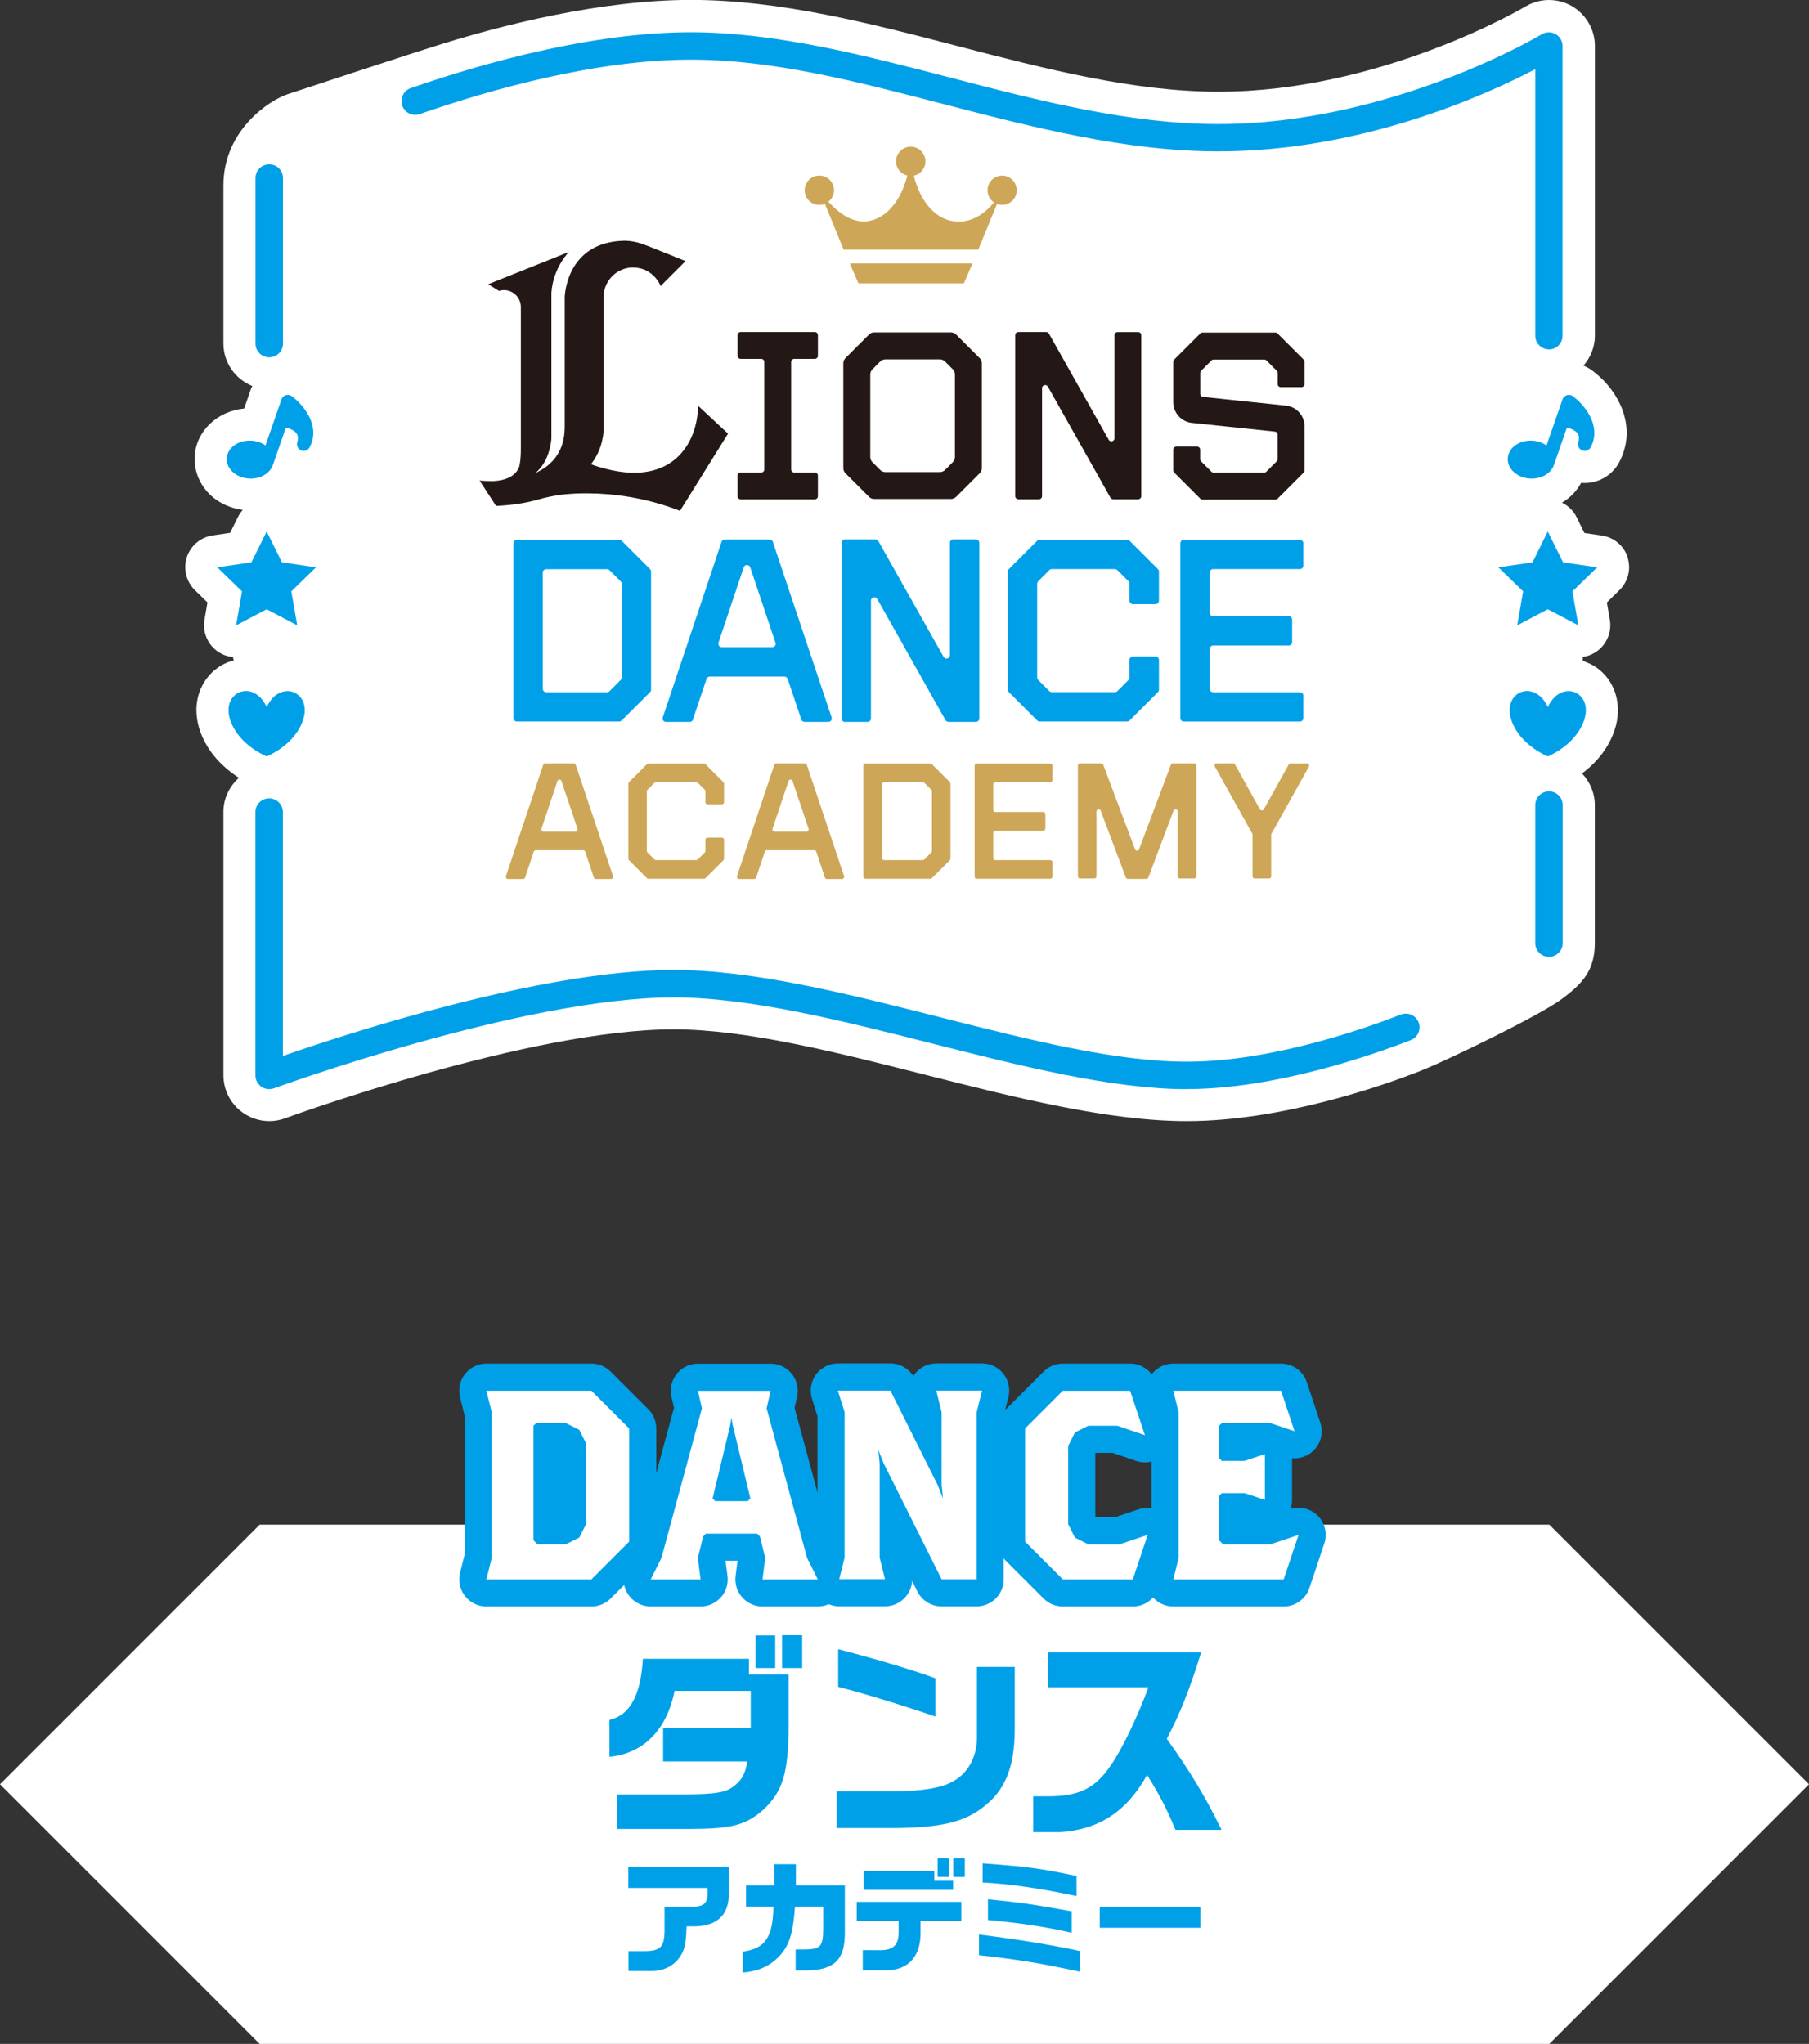 <?xml version="1.0" encoding="UTF-8"?>
<svg id="_レイヤー_2" data-name="レイヤー_2" xmlns="http://www.w3.org/2000/svg" viewBox="0 0 212 239.55">
  <rect x="0" y="0" width="212" height="239.55" fill="#333333" stroke="none"/>
  <defs>
    <style>
      .cls-1 {
        fill: #231815;
      }

      .cls-2 {
        fill: none;
        stroke: #00a0e9;
        stroke-linecap: round;
        stroke-linejoin: round;
        stroke-width: 6.36px;
      }

      .cls-3 {
        fill: #fff;
      }

      .cls-4 {
        fill: #cda657;
      }

      .cls-5 {
        fill: #00a0e9;
      }
    </style>
  </defs>
  <g id="_レイヤー_1-2" data-name="レイヤー_1">
    <g>
      <g>
        <path class="cls-3" d="M190.76,65.33c-.44-1.36-1.62-2.36-3.04-2.56l-2.04-.3-.91-1.85c-.37-.76-.99-1.35-1.72-1.71.95-.56,1.73-1.35,2.25-2.32,1.8.17,3.58-.77,4.44-2.38,2.25-4.2-.09-8.56-3.21-10.83-.3-.22-.63-.39-.96-.53.83-.95,1.34-2.17,1.34-3.52V5.38c0-1.93-1.05-3.73-2.74-4.69-1.69-.95-3.77-.91-5.41.08-.17.1-16.89,9.98-35.96,9.98-9.98,0-20.41-2.71-30.49-5.33-10.27-2.67-20.9-5.43-31.32-5.43s-22.06,2.85-30.72,5.64c-1.84.57-10.83,3.52-16.56,5.41-2.13.7-7.53,4.21-7.53,10.69v18.53c0,2.26,1.41,4.19,3.39,4.98-.06.13-.14.25-.18.39l-.78,2.25c-3.13.29-5.65,2.64-5.8,5.62-.09,1.73.62,3.41,1.96,4.62,1,.9,2.29,1.46,3.68,1.64-.22.25-.42.53-.57.84l-.91,1.85-2.04.3c-1.42.21-2.6,1.2-3.04,2.56-.44,1.36-.07,2.86.95,3.86l1.47,1.44-.35,2.03c-.24,1.41.34,2.84,1.5,3.68.55.4,1.19.63,1.84.69.02.14.05.27.08.41-.07.02-.15.02-.22.04-2.39.71-4.05,2.92-4.14,5.5-.04,1.19.22,2.4.77,3.57.64,1.38,1.58,2.57,2.87,3.65.42.35.87.68,1.34.98-1.11.99-1.82,2.41-1.82,4v30.86c0,1.75.86,3.4,2.3,4.41.92.64,2,.97,3.08.97.62,0,1.25-.11,1.84-.33,1.17-.43,28.83-10.43,45.54-10.43,8.5,0,19.14,2.7,29.44,5.31,10.57,2.68,21.5,5.45,30.72,5.45,11.03,0,23-4.14,27.61-5.99,3.3-1.33,13.67-6.39,16.22-8.25,2.55-1.87,3.97-3.44,3.97-6.63v-16.17c0-1.44-.58-2.74-1.5-3.71.66-.49,1.26-1.03,1.79-1.63.78-.87,1.39-1.84,1.81-2.86.61-1.5.76-2.91.46-4.32-.47-2.17-2.01-3.79-3.97-4.37,0-.16,0-.32,0-.47.59-.09,1.17-.31,1.67-.68,1.16-.84,1.74-2.27,1.5-3.68l-.35-2.03,1.47-1.44c1.03-1,1.4-2.5.95-3.86Z"/>
        <g>
          <g>
            <path class="cls-4" d="M117.45,20.58c-.95,0-1.72.77-1.72,1.72,0,.59.3,1.12.76,1.43-1.39,1.67-3.03,2.47-4.82,2.19-2.19-.34-3.85-2.43-4.58-5.33.78-.16,1.36-.85,1.36-1.68,0-.95-.77-1.72-1.72-1.72s-1.72.77-1.72,1.72c0,.81.56,1.49,1.32,1.67-.74,2.9-2.41,5-4.6,5.34-1.63.25-3.27-.73-4.65-2.28.4-.31.66-.8.66-1.34,0-.95-.77-1.72-1.72-1.72s-1.72.77-1.72,1.72.77,1.72,1.72,1.72c.23,0,.45-.05.65-.13l2.2,5.38h15.77l2.2-5.36c.18.07.38.11.59.11.95,0,1.72-.77,1.72-1.72s-.77-1.72-1.72-1.72Z"/>
            <polygon class="cls-4" points="100.6 33.21 112.96 33.21 113.96 30.88 99.59 30.88 100.6 33.21"/>
          </g>
          <g>
            <path class="cls-5" d="M132.1,84.56h-10.27c-.11,0-.21-.04-.28-.12l-3.32-3.32c-.07-.07-.12-.18-.12-.28v-13.86c0-.11.04-.21.12-.28l3.32-3.32c.07-.07.18-.12.28-.12h10.27c.11,0,.21.04.28.12l3.32,3.32c.07.07.12.18.12.28v3.43c0,.22-.18.4-.4.4h-2.65c-.22,0-.4-.18-.4-.4v-2.01c0-.11-.04-.21-.12-.28l-1.3-1.3c-.07-.07-.18-.12-.28-.12h-7.42c-.11,0-.21.04-.28.12l-1.3,1.3c-.07.07-.12.18-.12.28v11.01c0,.11.04.21.12.28l1.3,1.31c.07.07.18.12.28.12h7.42c.11,0,.21-.04.28-.12l1.3-1.31c.07-.07.12-.18.12-.28v-2.07c0-.22.18-.4.4-.4h2.65c.22,0,.4.18.4.4v3.5c0,.11-.04.21-.12.28l-3.32,3.32c-.07.07-.18.12-.28.12Z"/>
            <path class="cls-5" d="M72.58,84.56h-12.01c-.22,0-.4-.18-.4-.4v-20.5c0-.22.18-.4.4-.4h12.01c.11,0,.21.04.28.12l3.32,3.32c.07.07.12.18.12.28v13.86c0,.11-.04.21-.12.28l-3.32,3.32c-.07.07-.18.12-.28.12ZM64.01,81.13h7.14c.11,0,.21-.04.28-.12l1.3-1.31c.07-.07.12-.18.12-.28v-11.01c0-.11-.04-.21-.12-.28l-1.3-1.3c-.07-.07-.18-.12-.28-.12h-7.14c-.22,0-.4.18-.4.4v13.62c0,.22.18.4.4.4Z"/>
            <path class="cls-5" d="M114.77,84.21v-20.59c0-.22-.18-.4-.4-.4h-2.65c-.22,0-.4.18-.4.4v13.17c0,.41-.54.55-.74.19l-7.64-13.56c-.07-.12-.2-.2-.35-.2h-3.57c-.22,0-.4.18-.4.4v20.59c0,.22.18.4.4.4h2.65c.22,0,.4-.18.4-.4v-13.81c0-.41.54-.55.74-.19l8,14.2c.07.12.2.2.35.2h3.21c.22,0,.4-.18.4-.4Z"/>
            <path class="cls-5" d="M81.2,84.34l1.6-4.77c.05-.16.21-.27.38-.27h8.75c.17,0,.32.11.38.27l1.6,4.77c.05.16.21.27.38.27h2.79c.27,0,.46-.27.38-.52l-6.89-20.59c-.05-.16-.21-.27-.38-.27h-5.25c-.17,0-.32.11-.38.27l-6.89,20.59c-.09.26.11.52.38.52h2.79c.17,0,.32-.11.38-.27ZM87.92,66.49l2.96,8.84c.09.26-.11.52-.38.52h-5.92c-.27,0-.46-.27-.38-.52l2.96-8.84c.12-.36.63-.36.75,0Z"/>
            <path class="cls-5" d="M152.74,66.31v-2.64c0-.22-.18-.4-.4-.4h-13.61c-.22,0-.4.18-.4.4v20.5c0,.22.18.4.4.4h13.61c.22,0,.4-.18.4-.4v-2.64c0-.22-.18-.4-.4-.4h-10.17c-.22,0-.4-.18-.4-.4v-4.67c0-.22.18-.4.4-.4h8.86c.22,0,.4-.18.4-.4v-2.64c0-.22-.18-.4-.4-.4h-8.86c-.22,0-.4-.18-.4-.4v-4.72c0-.22.18-.4.4-.4h10.17c.22,0,.4-.18.4-.4Z"/>
          </g>
          <g>
            <path class="cls-4" d="M82.5,102.99h-6.51c-.07,0-.13-.03-.18-.07l-2.1-2.1s-.07-.11-.07-.18v-8.79c0-.07.03-.13.07-.18l2.1-2.1s.11-.07.18-.07h6.51c.07,0,.13.03.18.07l2.1,2.1s.07.11.07.18v2.17c0,.14-.11.25-.25.25h-1.68c-.14,0-.25-.11-.25-.25v-1.27c0-.07-.03-.13-.07-.18l-.83-.83s-.11-.07-.18-.07h-4.71c-.07,0-.13.03-.18.07l-.83.83s-.07.11-.07.18v6.98c0,.07.03.13.07.18l.83.83s.11.07.18.07h4.71c.07,0,.13-.03.18-.07l.83-.83s.07-.11.07-.18v-1.31c0-.14.11-.25.25-.25h1.68c.14,0,.25.11.25.25v2.22c0,.07-.03.13-.07.18l-2.1,2.1s-.11.07-.18.07Z"/>
            <path class="cls-4" d="M109.04,102.99h-7.61c-.14,0-.25-.11-.25-.25v-12.99c0-.14.11-.25.25-.25h7.61c.07,0,.13.03.18.07l2.1,2.1s.07.11.07.18v8.78c0,.07-.03.13-.07.18l-2.1,2.1s-.11.07-.18.07ZM103.61,100.81h4.53c.07,0,.13-.03.18-.07l.83-.83s.07-.11.07-.18v-6.98c0-.07-.03-.13-.07-.18l-.83-.83s-.11-.07-.18-.07h-4.53c-.14,0-.25.11-.25.25v8.63c0,.14.11.25.25.25Z"/>
            <path class="cls-4" d="M61.54,102.85l1.01-3.03c.03-.1.13-.17.24-.17h5.55c.11,0,.2.07.24.17l1.01,3.03c.03.1.13.17.24.17h1.77c.17,0,.29-.17.24-.33l-4.37-13.05c-.03-.1-.13-.17-.24-.17h-3.33c-.11,0-.2.07-.24.17l-4.37,13.05c-.05.16.07.33.24.33h1.77c.11,0,.2-.07.24-.17ZM65.8,91.54l1.88,5.6c.05.16-.07.33-.24.33h-3.75c-.17,0-.29-.17-.24-.33l1.88-5.6c.08-.23.4-.23.48,0Z"/>
            <path class="cls-4" d="M88.62,102.85l1.01-3.03c.03-.1.13-.17.24-.17h5.55c.11,0,.2.07.24.17l1.01,3.03c.03.1.13.17.24.17h1.77c.17,0,.29-.17.24-.33l-4.37-13.05c-.03-.1-.13-.17-.24-.17h-3.33c-.11,0-.2.07-.24.17l-4.37,13.05c-.05.16.07.33.24.33h1.77c.11,0,.2-.07.24-.17ZM92.88,91.54l1.88,5.6c.05.16-.07.33-.24.33h-3.75c-.17,0-.29-.17-.24-.33l1.88-5.6c.08-.23.4-.23.48,0Z"/>
            <path class="cls-4" d="M151.03,89.6l-2.93,5.26c-.1.17-.34.17-.44,0l-2.93-5.26c-.04-.08-.13-.13-.22-.13h-1.92c-.19,0-.31.21-.22.37l4.39,7.87s.03.08.03.12v4.88c0,.14.11.25.25.25h1.68c.14,0,.25-.11.25-.25v-4.87s.01-.09.03-.12l4.39-7.87c.09-.17-.03-.37-.22-.37h-1.92c-.09,0-.18.05-.22.13Z"/>
            <path class="cls-4" d="M123.34,91.43v-1.68c0-.14-.11-.25-.25-.25h-8.62c-.14,0-.25.11-.25.25v12.99c0,.14.11.25.25.25h8.62c.14,0,.25-.11.25-.25v-1.68c0-.14-.11-.25-.25-.25h-6.44c-.14,0-.25-.11-.25-.25v-2.96c0-.14.11-.25.25-.25h5.61c.14,0,.25-.11.25-.25v-1.68c0-.14-.11-.25-.25-.25h-5.61c-.14,0-.25-.11-.25-.25v-2.99c0-.14.11-.25.25-.25h6.44c.14,0,.25-.11.25-.25Z"/>
            <path class="cls-4" d="M137.22,89.63l-3.73,9.91c-.08.22-.39.22-.47,0l-3.73-9.91c-.04-.1-.13-.16-.24-.16h-2.48c-.14,0-.25.11-.25.25v12.99c0,.14.11.25.25.25h1.68c.14,0,.25-.11.25-.25v-7.61c0-.28.39-.35.49-.09l2.95,7.84c.04.1.13.16.24.16h2.16c.1,0,.2-.06.24-.16l2.95-7.84c.1-.26.49-.19.49.09v7.61c0,.14.11.25.25.25h1.68c.14,0,.25-.11.25-.25v-12.99c0-.14-.11-.25-.25-.25h-2.48c-.1,0-.2.06-.24.16Z"/>
          </g>
          <g>
            <path class="cls-1" d="M69.26,54.4c1.52-1.89,1.49-4.14,1.48-4.17,0-.04,0-.06,0-.06v-15.56c.11-1.82,1.62-3.26,3.46-3.26.19,0,.37.02.55.05h0c.27.04.51.11.73.19.03.01.06.03.09.04,1.12.49,1.65,1.44,1.8,1.78.04.08.05.12.05.12h0s.55-.56.55-.56l.95-.95h0s.92-.92.92-.92l.5-.5-1.08-.43-.34-.14-1-.4-.04-.02-2.16-.86.02.02c-1.47-.64-2.72-.55-2.72-.55-6.73.22-6.84,6.61-6.84,6.61v15.22c0,2.95-1.57,4.55-3.45,5.4,1.78-1.42,1.89-4.08,1.89-4.08v-16.89c0-.06,0-.11,0-.17.21-2.96,2.05-4.78,2.05-4.78l-2.07.83-7.38,2.95,1.25.78c.18-.05.38-.09.58-.09,1.1,0,1.99.89,1.99,1.98v16.74c0,.81-.07,1.44-.18,1.93-.19.6-.84,1.64-3.11,1.74-.64,0-1.13-.03-1.38-.05-.06,0-.11,0-.17-.02l1.95,3,.05-.03c1.75-.08,3.25-.31,4.55-.66,0,0,0,0,.01,0,.15-.04.29-.08.43-.12.57-.16,1.64-.42,2.89-.57.68-.06,1.51-.12,2.45-.12.2,0,.37,0,.51,0,2.82.03,6.58.47,10.65,2.05l5.63-9.05-3.52-3.27c0,4.16-2.96,10.28-12.57,6.86"/>
            <g>
              <path class="cls-1" d="M95.85,41.7v-2.42c0-.2-.16-.36-.36-.36h-8.69c-.2,0-.36.16-.36.36v2.42c0,.2.16.36.36.36h2.41c.2,0,.36.16.36.36v12.6c0,.2-.16.36-.36.36h-2.41c-.2,0-.36.16-.36.36v2.42c0,.2.16.36.36.36h8.69c.2,0,.36-.16.36-.36v-2.42c0-.2-.16-.36-.36-.36h-2.41c-.2,0-.36-.16-.36-.36v-12.6c0-.2.16-.36.36-.36h2.41c.2,0,.36-.16.36-.36Z"/>
              <path class="cls-1" d="M111.45,58.48h-9.01c-.22,0-.44-.09-.6-.25l-2.76-2.76c-.16-.16-.25-.37-.25-.6v-12.3c0-.23.09-.44.25-.6l2.76-2.76c.16-.16.37-.25.6-.25h9.01c.22,0,.44.09.6.25l2.76,2.76c.16.16.25.37.25.6v12.3c0,.23-.09.44-.25.6l-2.76,2.76c-.16.16-.37.25-.6.25ZM103.75,55.33h6.4c.23,0,.44-.09.6-.25l.91-.91c.16-.16.25-.37.25-.6v-9.69c0-.23-.09-.44-.25-.6l-.91-.91c-.16-.16-.37-.25-.6-.25h-6.4c-.23,0-.44.09-.6.25l-.91.91c-.16.16-.25.37-.25.6v9.69c0,.22.09.44.25.6l.91.91c.16.16.37.25.6.25Z"/>
              <path class="cls-1" d="M133.75,58.16v-18.87c0-.2-.16-.36-.36-.36h-2.42c-.2,0-.36.16-.36.36v12.07c0,.37-.5.5-.68.18l-7-12.43c-.06-.11-.19-.19-.32-.19h-3.27c-.2,0-.36.16-.36.36v18.87c0,.2.16.36.36.36h2.42c.2,0,.36-.16.36-.36v-12.66c0-.37.5-.5.68-.18l7.33,13.01c.06.11.19.19.32.19h2.94c.2,0,.36-.16.36-.36Z"/>
              <path class="cls-1" d="M149.46,58.55h-8.54c-.1,0-.19-.04-.26-.11l-3.05-3.05c-.07-.07-.11-.16-.11-.26v-2.43c0-.2.16-.36.36-.36h2.43c.2,0,.36.16.36.36v1.12c0,.1.04.19.11.26l1.2,1.2c.07.07.16.11.26.11h5.93c.1,0,.19-.04.26-.11l1.2-1.2c.07-.07.11-.16.11-.26v-2.88c0-.19-.14-.34-.33-.36l-9.71-1.02c-1.24-.13-2.18-1.17-2.18-2.42v-4.74c0-.1.04-.19.11-.26l3.05-3.05c.07-.07.16-.11.26-.11h8.54c.1,0,.19.04.26.11l3.05,3.05c.07.07.11.16.11.26v2.61c0,.2-.16.36-.36.36h-2.43c-.2,0-.36-.16-.36-.36v-1.3c0-.1-.04-.19-.11-.26l-1.2-1.2c-.07-.07-.16-.11-.26-.11h-5.93c-.1,0-.19.04-.26.11l-1.2,1.2c-.07.07-.11.16-.11.26v2.45c0,.19.14.34.33.36l9.71,1.02c1.24.13,2.18,1.17,2.18,2.42v5.18c0,.1-.04.19-.11.26l-3.05,3.05c-.07.07-.16.11-.26.11Z"/>
            </g>
          </g>
          <g>
            <g>
              <g>
                <path class="cls-5" d="M181.53,40.95c-.89,0-1.61-.72-1.61-1.61V8.11c-5.63,2.95-20.23,9.63-37.13,9.63-10.87,0-21.74-2.82-32.25-5.55-10.3-2.68-20.03-5.2-29.57-5.2-11.07,0-23.39,3.47-31.78,6.38-.84.29-1.76-.15-2.05-.99-.29-.84.15-1.76.99-2.05,8.62-2.99,21.32-6.55,32.83-6.55,9.95,0,20.33,2.7,30.38,5.31,10.31,2.68,20.97,5.45,31.44,5.45,20.3,0,37.73-10.42,37.9-10.52.5-.3,1.12-.31,1.62-.03.51.29.82.82.82,1.4v33.96c0,.89-.72,1.61-1.61,1.61Z"/>
                <path class="cls-5" d="M181.53,112.14c-.89,0-1.61-.72-1.61-1.61v-16.17c0-.89.72-1.61,1.61-1.61s1.61.72,1.61,1.61v16.17c0,.89-.72,1.61-1.61,1.61Z"/>
              </g>
              <g>
                <path class="cls-5" d="M139.11,127.65c-8.75,0-19.45-2.71-29.8-5.33-10.52-2.67-21.4-5.42-30.37-5.42-17.63,0-46.54,10.55-46.84,10.65-.49.18-1.04.11-1.48-.19-.43-.3-.69-.79-.69-1.32v-30.86c0-.89.72-1.61,1.61-1.61s1.61.72,1.61,1.61v28.58c7.17-2.5,30.24-10.08,45.78-10.08,9.37,0,20.45,2.81,31.16,5.52,10.62,2.69,20.66,5.23,29.01,5.23,9.85,0,20.81-3.86,25.07-5.52.83-.33,1.76.09,2.08.91.32.83-.09,1.76-.91,2.08-4.43,1.72-15.85,5.74-26.24,5.74Z"/>
                <path class="cls-5" d="M31.55,41.88c-.89,0-1.61-.72-1.61-1.61v-19.4c0-.89.72-1.61,1.61-1.61s1.61.72,1.61,1.61v19.4c0,.89-.72,1.61-1.61,1.61Z"/>
              </g>
            </g>
            <g>
              <polygon class="cls-5" points="31.25 62.29 33.04 65.91 37.03 66.49 34.14 69.31 34.83 73.29 31.25 71.41 27.67 73.29 28.36 69.31 25.46 66.49 29.46 65.91 31.25 62.29"/>
              <g id="DHsBEk">
                <path class="cls-5" d="M31.26,82.86c.22-.46.48-.87.85-1.21.4-.37.86-.59,1.4-.64,1.08-.1,1.93.65,2.14,1.64.16.73,0,1.42-.27,2.1-.27.66-.66,1.24-1.13,1.77-.81.9-1.78,1.56-2.86,2.08-.12.06-.21.03-.31-.02-.72-.34-1.4-.76-2.01-1.27-.78-.66-1.43-1.42-1.87-2.35-.27-.59-.44-1.2-.42-1.86.03-.89.55-1.75,1.45-2.02.66-.2,1.28-.06,1.84.31.54.36.89.87,1.18,1.46Z"/>
              </g>
              <path class="cls-5" d="M34.18,46.43c-.2-.15-.46-.19-.7-.11-.24.08-.43.27-.51.5l-.09.29-1.77,5.1c-.45-.32-1.02-.54-1.67-.57-1.52-.08-2.81.85-2.87,2.08-.07,1.23,1.11,2.29,2.63,2.37,1.34.07,2.5-.65,2.8-1.66,0-.02.02-.03.02-.04l1.48-4.28c.44.11.99.32,1.25.69.07.1.27.39.08,1.05-.11.39.09.79.46.94.1.04.2.06.3.06.28,0,.55-.15.69-.42,1.36-2.55-.78-5.04-2.1-6Z"/>
            </g>
            <g>
              <polygon class="cls-5" points="181.39 62.29 183.18 65.91 187.18 66.49 184.28 69.31 184.97 73.29 181.39 71.41 177.81 73.29 178.5 69.31 175.6 66.49 179.6 65.91 181.39 62.29"/>
              <g id="DHsBEk-2" data-name="DHsBEk">
                <path class="cls-5" d="M181.4,82.86c.22-.46.48-.87.85-1.21.4-.37.86-.59,1.4-.64,1.08-.1,1.93.65,2.14,1.64.16.73,0,1.42-.27,2.1-.27.66-.66,1.24-1.13,1.77-.81.9-1.78,1.56-2.86,2.08-.12.06-.21.03-.31-.02-.72-.34-1.4-.76-2.01-1.27-.78-.66-1.43-1.42-1.87-2.35-.27-.59-.44-1.2-.42-1.86.03-.89.55-1.75,1.45-2.02.66-.2,1.28-.06,1.84.31.54.36.89.87,1.18,1.46Z"/>
              </g>
              <path class="cls-5" d="M184.32,46.43c-.2-.15-.46-.19-.7-.11-.24.08-.43.26-.51.5l-.09.26-1.78,5.13c-.45-.32-1.02-.54-1.67-.57-1.52-.08-2.81.85-2.87,2.08-.07,1.23,1.11,2.29,2.63,2.37,1.34.07,2.5-.65,2.8-1.66,0-.02.02-.03.02-.04l1.48-4.28c.44.11.99.32,1.25.69.07.1.27.39.08,1.05-.11.39.09.79.46.94.1.04.2.06.3.06.28,0,.55-.15.69-.42,1.36-2.55-.78-5.04-2.1-6Z"/>
            </g>
          </g>
        </g>
      </g>
      <polygon class="cls-3" points="181.57 239.55 30.43 239.55 0 209.12 30.43 178.69 181.57 178.69 212 209.12 181.57 239.55"/>
      <g>
        <path class="cls-5" d="M71.41,201.57c2.39-.52,3.68-2.86,3.93-7.16h12.43v1.84h4.65v5.97c-.03,5.64-.67,7.71-2.98,9.9-2.06,1.79-3.66,2.21-8.55,2.24h-8.55v-4.05h7.98c3.41-.03,4.65-.22,5.52-.85,1.07-.77,1.49-1.49,1.74-3.01h-9.87v-3.93h10.27v-4.35h-8.93c-.9,4.57-3.65,7.36-7.63,7.73v-4.33ZM90.85,191.67v3.83h-2.31v-3.83h2.31ZM94.01,191.65v3.85h-2.36v-3.85h2.36Z"/>
        <path class="cls-5" d="M118.92,195.35v7.48c-.03,4.35-1.17,7.09-3.78,9.03-2.19,1.69-4.95,2.34-10.22,2.39h-6.89v-4.3h6.96c2.96-.02,5.37-.42,6.54-1.09,1.82-.9,2.93-2.83,2.96-5.12v-8.38h4.42ZM98.23,193.29c4.43,1.14,9.17,2.56,11.39,3.41v4.48c-3.85-1.32-8.15-2.64-11.39-3.48v-4.4Z"/>
        <path class="cls-5" d="M122.79,197.74v-4.1h17.98c-1.34,4.33-2.46,7.16-4.03,10.15,2.76,3.85,4.57,6.89,6.42,10.67h-5.4c-1.09-2.61-1.87-4.08-3.33-6.44-2.36,4.28-5.64,6.42-10.22,6.71h-3.13v-4.2h1.57c3.78.03,5.72-.92,7.56-3.68,1.22-1.71,3.13-5.69,4.38-9.1h-11.79Z"/>
        <path class="cls-5" d="M73.64,218.81h11.76v3.17c.04,2.39-1.32,3.73-3.9,3.79h-1.04c-.06,2.19-.26,2.94-.99,3.86-.76.91-1.86,1.38-3.14,1.37h-2.68v-2.33h1.83c1.93.01,2.4-.48,2.4-2.49v-2.72h3.5c1.12-.04,1.54-.46,1.55-1.56v-.63h-9.3v-2.45Z"/>
        <path class="cls-5" d="M87.03,228.73c2.63-.33,3.56-1.69,3.61-5.28h-3.21v-2.46h3.32v-2.5h2.52v2.5h5.74v5.46c.03,3.19-1.17,4.4-4.4,4.49h-1.37v-2.46h1.04c1.91-.03,2.19-.35,2.19-2.48v-2.55h-3.31c-.17,2.82-.62,4.4-1.58,5.53-1.17,1.37-2.56,2.04-4.55,2.2v-2.45Z"/>
        <path class="cls-5" d="M100.41,222.9h12.25v2.25h-4.78v1.51c-.03,2.79-1.57,4.33-4.28,4.27h-2.49v-2.37h1.77c1.71.06,2.4-.5,2.43-1.96v-1.45h-4.91v-2.25ZM109.5,219.29v1.14h2.2v1.06h-10.48v-2.2h8.28ZM109.88,217.79h1.37v2.19h-1.37v-2.19ZM113.07,217.79v2.19h-1.35v-2.19h1.35Z"/>
        <path class="cls-5" d="M114.73,226.73c4.1.5,8.68,1.24,11.82,1.93v2.42c-4.98-1.05-7.08-1.4-11.82-1.93v-2.42ZM126.16,222.22c-4.45-.94-7.99-1.44-11-1.58v-2.25c5.53.42,6.56.56,11,1.48v2.35ZM115.78,222.6c4.04.4,4.98.55,9.82,1.41v2.52c-2.78-.66-6.23-1.18-9.82-1.5v-2.43Z"/>
        <path class="cls-5" d="M140.67,223.49v2.45h-11.79v-2.45h11.79Z"/>
      </g>
      <g>
        <g>
          <path class="cls-2" d="M69.31,185.1h-12.31l.63-2.52v-17.05l-.63-2.53h12.31l4.42,4.42v13.26l-4.42,4.42ZM68.68,169.16l-.79-1.58-1.58-.79h-3.47l-.32.31v13.42l.47.47h3.32l1.58-.79.79-1.58v-9.47Z"/>
          <path class="cls-2" d="M89.36,185.1l.32-2.52-.63-2.52-.32-.32h-6l-.32.32-.63,2.52.32,2.52h-5.84l1.26-2.52,4.74-17.52-.47-2.05h8.52l-.47,2.05,4.74,17.52,1.26,2.52h-6.47ZM85.88,167.1l-.16-.95-.16.95-2.05,8.53.32.31h3.79l.32-.31-2.05-8.53Z"/>
          <path class="cls-2" d="M114.45,165.52v19.57h-4.1l-6.79-13.58-.63-1.58.16,1.58v11.05l.63,2.52h-5.37l.63-2.52v-17.05l-.79-2.53h6.16l5.53,11.05.63,1.58-.16-1.58v-8.52l-.63-2.53h5.37l-.63,2.53Z"/>
          <path class="cls-2" d="M132.76,185.1h-8.21l-4.42-4.42v-13.26l4.42-4.42h7.89l1.74,5.21-3.25-1.11h-3.38l-1.58.79-.79,1.58v9.16l.79,1.58,1.58.79h3.63l3.32-1.11-1.74,5.21Z"/>
          <path class="cls-2" d="M150.44,185.1h-12.94l.63-2.52v-17.05l-.63-2.53h12.63l1.58,4.74-2.84-.95h-5.68l-.32.31v3.79l.32.32h2.68l2.37-.79v5.37l-2.37-.79h-2.68l-.32.32v5.21l.47.47h5.53l3.31-1.11-1.74,5.21Z"/>
        </g>
        <g>
          <path class="cls-3" d="M69.31,185.1h-12.31l.63-2.52v-17.05l-.63-2.53h12.31l4.42,4.42v13.26l-4.42,4.42ZM68.68,169.16l-.79-1.58-1.58-.79h-3.47l-.32.31v13.42l.47.47h3.32l1.58-.79.79-1.58v-9.47Z"/>
          <path class="cls-3" d="M89.36,185.1l.32-2.52-.63-2.52-.32-.32h-6l-.32.32-.63,2.52.32,2.52h-5.84l1.26-2.52,4.74-17.52-.47-2.05h8.52l-.47,2.05,4.74,17.52,1.26,2.52h-6.47ZM85.88,167.1l-.16-.95-.16.95-2.05,8.53.32.31h3.79l.32-.31-2.05-8.53Z"/>
          <path class="cls-3" d="M114.45,165.52v19.57h-4.1l-6.79-13.58-.63-1.58.16,1.58v11.05l.63,2.52h-5.37l.63-2.52v-17.05l-.79-2.53h6.16l5.53,11.05.63,1.58-.16-1.58v-8.52l-.63-2.53h5.37l-.63,2.53Z"/>
          <path class="cls-3" d="M132.76,185.1h-8.21l-4.42-4.42v-13.26l4.42-4.42h7.89l1.74,5.21-3.25-1.11h-3.38l-1.58.79-.79,1.58v9.16l.79,1.58,1.58.79h3.63l3.32-1.11-1.74,5.21Z"/>
          <path class="cls-3" d="M150.44,185.1h-12.94l.63-2.52v-17.05l-.63-2.53h12.63l1.58,4.74-2.84-.95h-5.68l-.32.31v3.79l.32.32h2.68l2.37-.79v5.37l-2.37-.79h-2.68l-.32.32v5.21l.47.47h5.53l3.31-1.11-1.74,5.21Z"/>
        </g>
      </g>
    </g>
  </g>
</svg>
